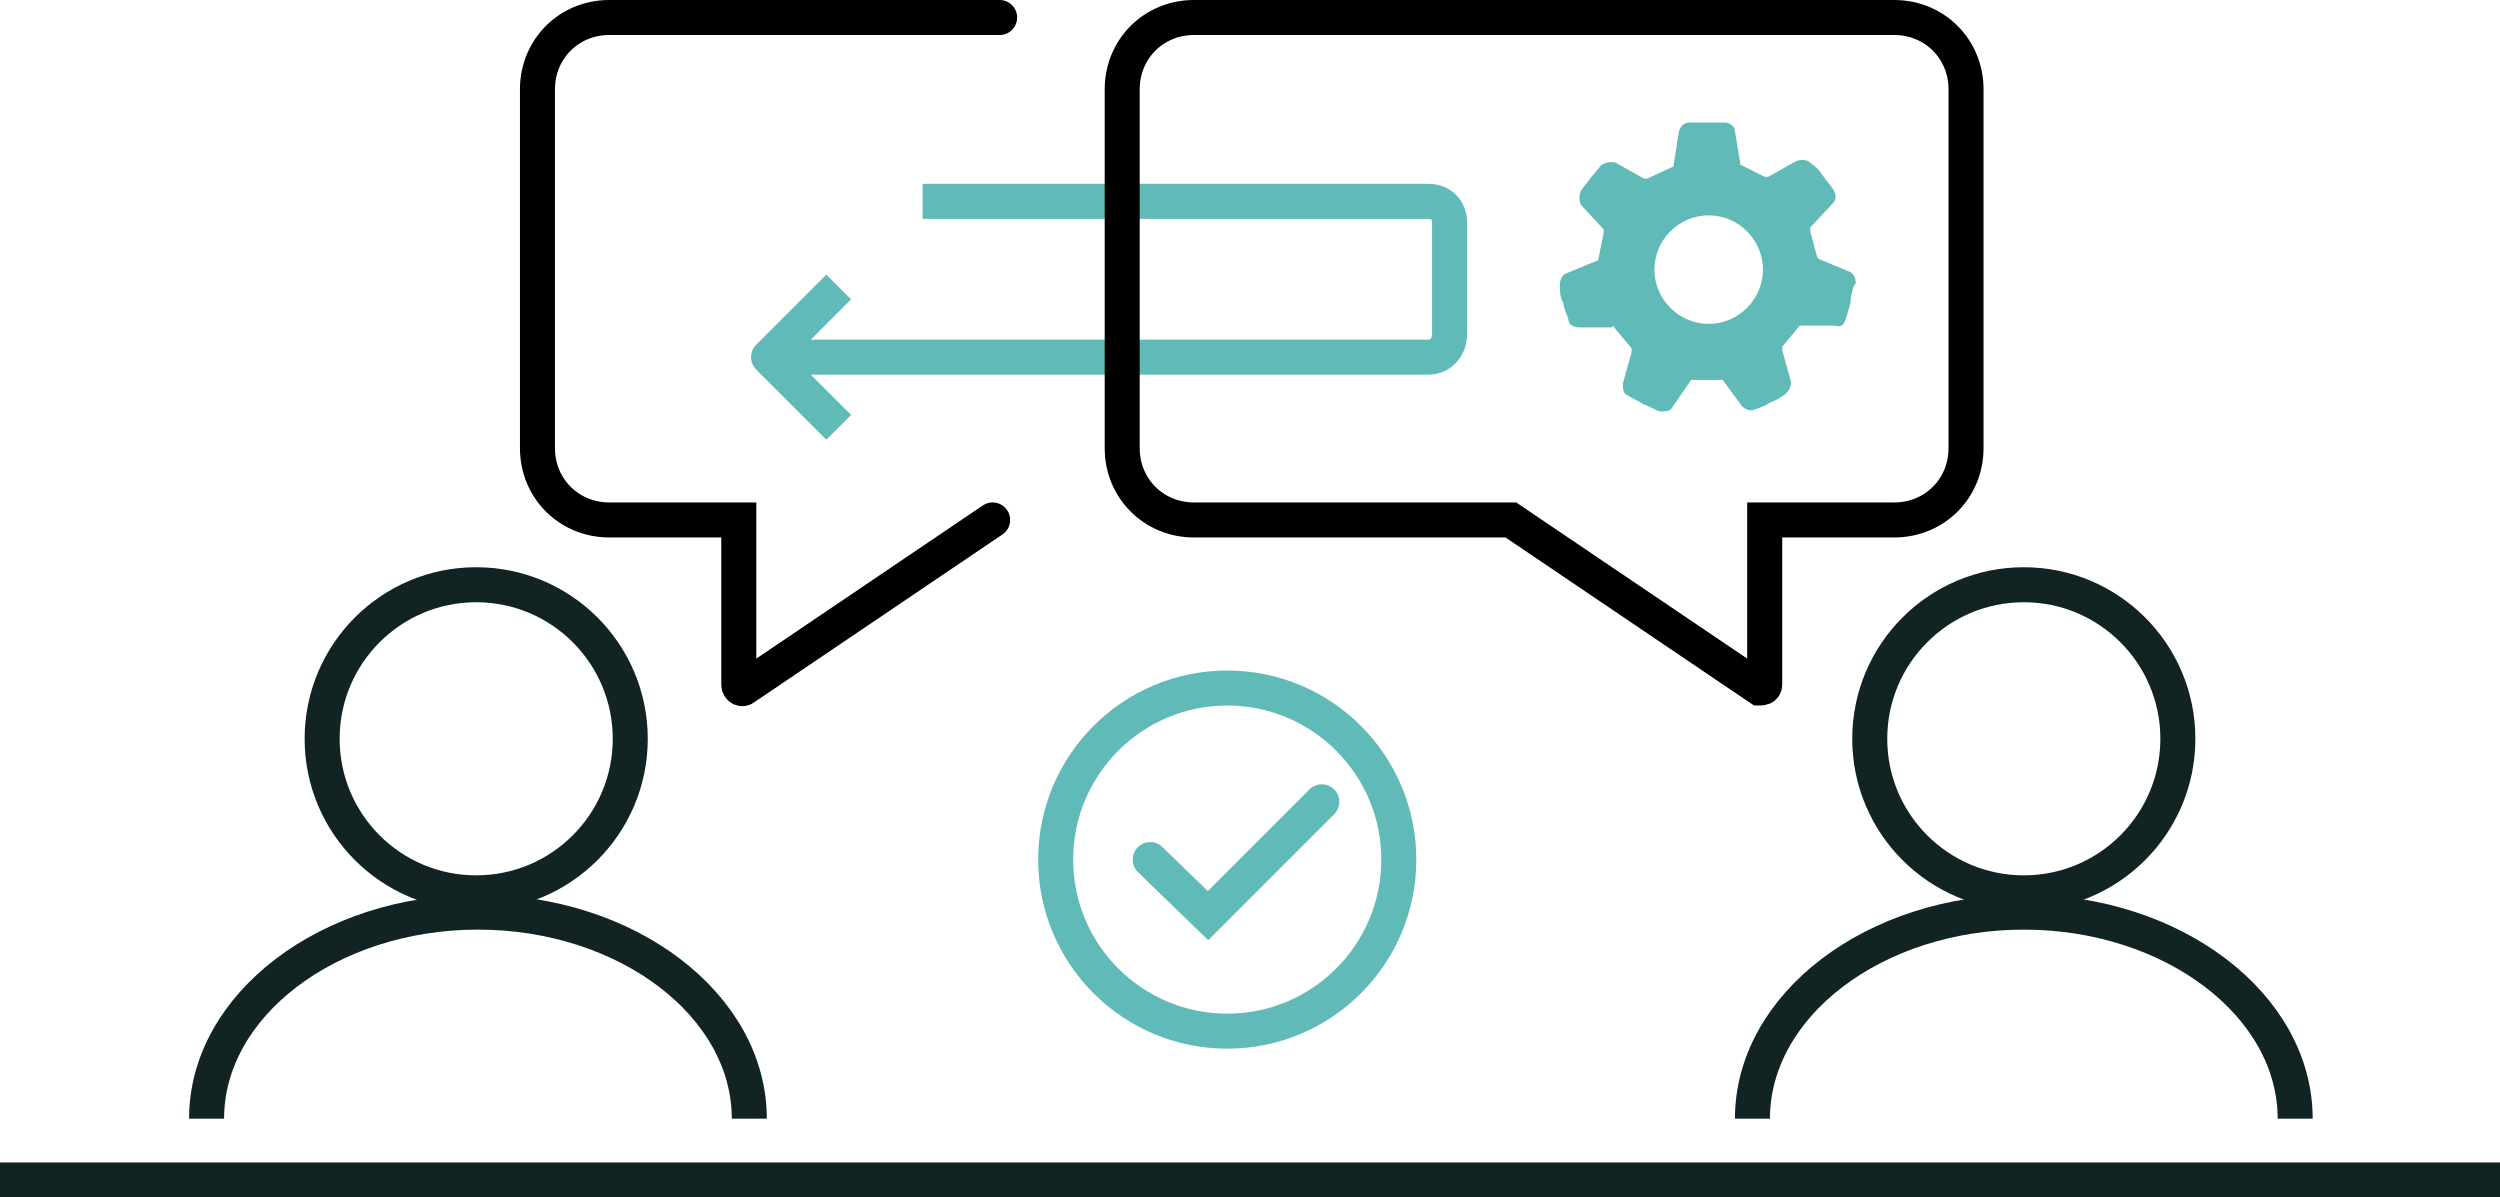 <svg xmlns="http://www.w3.org/2000/svg" xmlns:xlink="http://www.w3.org/1999/xlink" id="Layer_1" viewBox="0 0 142.8 68.4"><defs><style>      .st0, .st1, .st2, .st3, .st4 {        fill: none;      }      .st1 {        stroke: #000;        stroke-miterlimit: 10;      }      .st1, .st2, .st3, .st4 {        stroke-width: 2px;      }      .st1, .st3 {        stroke-linecap: round;      }      .st2 {        stroke: #112323;      }      .st5 {        clip-path: url(#clippath-1);      }      .st6 {        fill: #60bab8;      }      .st3, .st4 {        stroke: #60bab8;      }      .st4 {        stroke-linecap: square;        stroke-linejoin: round;      }      .st7 {        clip-path: url(#clippath);      }    </style><clipPath id="clippath"><rect class="st0" width="142.8" height="68.4"></rect></clipPath><clipPath id="clippath-1"><rect class="st0" width="142.8" height="68.4"></rect></clipPath></defs><polyline class="st4" points="47.2 17.1 43.9 20.4 47.2 23.7"></polyline><g class="st7"><path class="st4" d="M44.5,20.4h37.1c.7,0,1.2-.6,1.2-1.3v-6.4c0-.7-.5-1.2-1.2-1.2h-27.9"></path><path class="st1" d="M57.1,1h-22.3c-2.3,0-4.1,1.8-4.1,4.1v20.5c0,2.3,1.8,4.1,4.1,4.1h7.4v9.4c0,.2.2.3.3.2l14.2-9.6"></path><path class="st1" d="M64.1,5.1v20.5c0,2.3,1.8,4.1,4.1,4.1h18.1l14.2,9.6c.1,0,.3,0,.3-.2v-9.4h7.4c2.3,0,4.1-1.8,4.1-4.1V5.1c0-2.3-1.8-4.1-4.1-4.1h-40c-2.3,0-4.1,1.8-4.1,4.1Z"></path><circle class="st2" cx="27.2" cy="42.2" r="8.8"></circle><path class="st2" d="M42.8,63.9c0-6.5-7-11.8-15.5-11.8s-15.5,5.3-15.5,11.8"></path><circle class="st2" cx="115.6" cy="42.2" r="8.8"></circle><path class="st2" d="M131.1,63.9c0-6.5-7-11.8-15.5-11.8s-15.5,5.3-15.5,11.8"></path><path class="st6" d="M100.7,15.4c0,1.7-1.4,3.1-3.1,3.1s-3.1-1.4-3.1-3.1,1.4-3.1,3.1-3.1,3.1,1.4,3.1,3.1M106,16.2c0-.3-.1-.6-.4-.7l-1.7-.7c0,0,0,0-.1-.1l-.4-1.5c0,0,0-.1,0-.2l1.3-1.4c.2-.2.2-.5,0-.8-.2-.3-.4-.5-.6-.8-.2-.3-.4-.5-.7-.7-.2-.2-.5-.2-.8-.1l-1.6.9c0,0-.1,0-.2,0l-1.4-.7c0,0,0,0,0-.1l-.3-1.8c0-.3-.3-.5-.6-.5-.3,0-.7,0-1,0s-.7,0-1,0c-.3,0-.5.2-.6.5l-.3,1.9c0,0,0,.1,0,.1l-1.5.7c0,0-.1,0-.2,0l-1.6-.9c-.3-.1-.6,0-.8.1-.2.2-.4.5-.6.7-.2.3-.4.5-.6.8-.1.2-.1.6,0,.8l1.3,1.4s0,.1,0,.2l-.3,1.5c0,0,0,.1-.1.1l-1.7.7c-.3.1-.4.4-.4.7,0,.3,0,.7.2,1,0,.3.2.6.3,1,0,.3.4.4.6.4h1.9c0-.1.1-.1.1,0l1,1.2s0,.1,0,.2l-.5,1.8c0,.3,0,.6.3.7.3.2.6.3.9.5.3.1.6.3.9.4.3,0,.6,0,.7-.2l1.1-1.6s0,0,.1,0h1.6c0,0,.1,0,.1,0l1.1,1.5c.2.2.5.3.7.2.3-.1.6-.2.9-.4.3-.1.6-.3.9-.5.2-.2.3-.4.3-.7l-.5-1.8c0,0,0-.1,0-.2l1-1.2s0,0,.1,0h1.9c.3.1.5,0,.6-.3.1-.3.2-.6.3-1,0-.3.1-.7.2-1"></path></g><polyline class="st3" points="65.7 49.1 69 52.3 75.5 45.8"></polyline><g class="st5"><circle class="st3" cx="70.1" cy="49.1" r="9.8"></circle><line class="st2" y1="67.4" x2="142.8" y2="67.4"></line></g></svg>